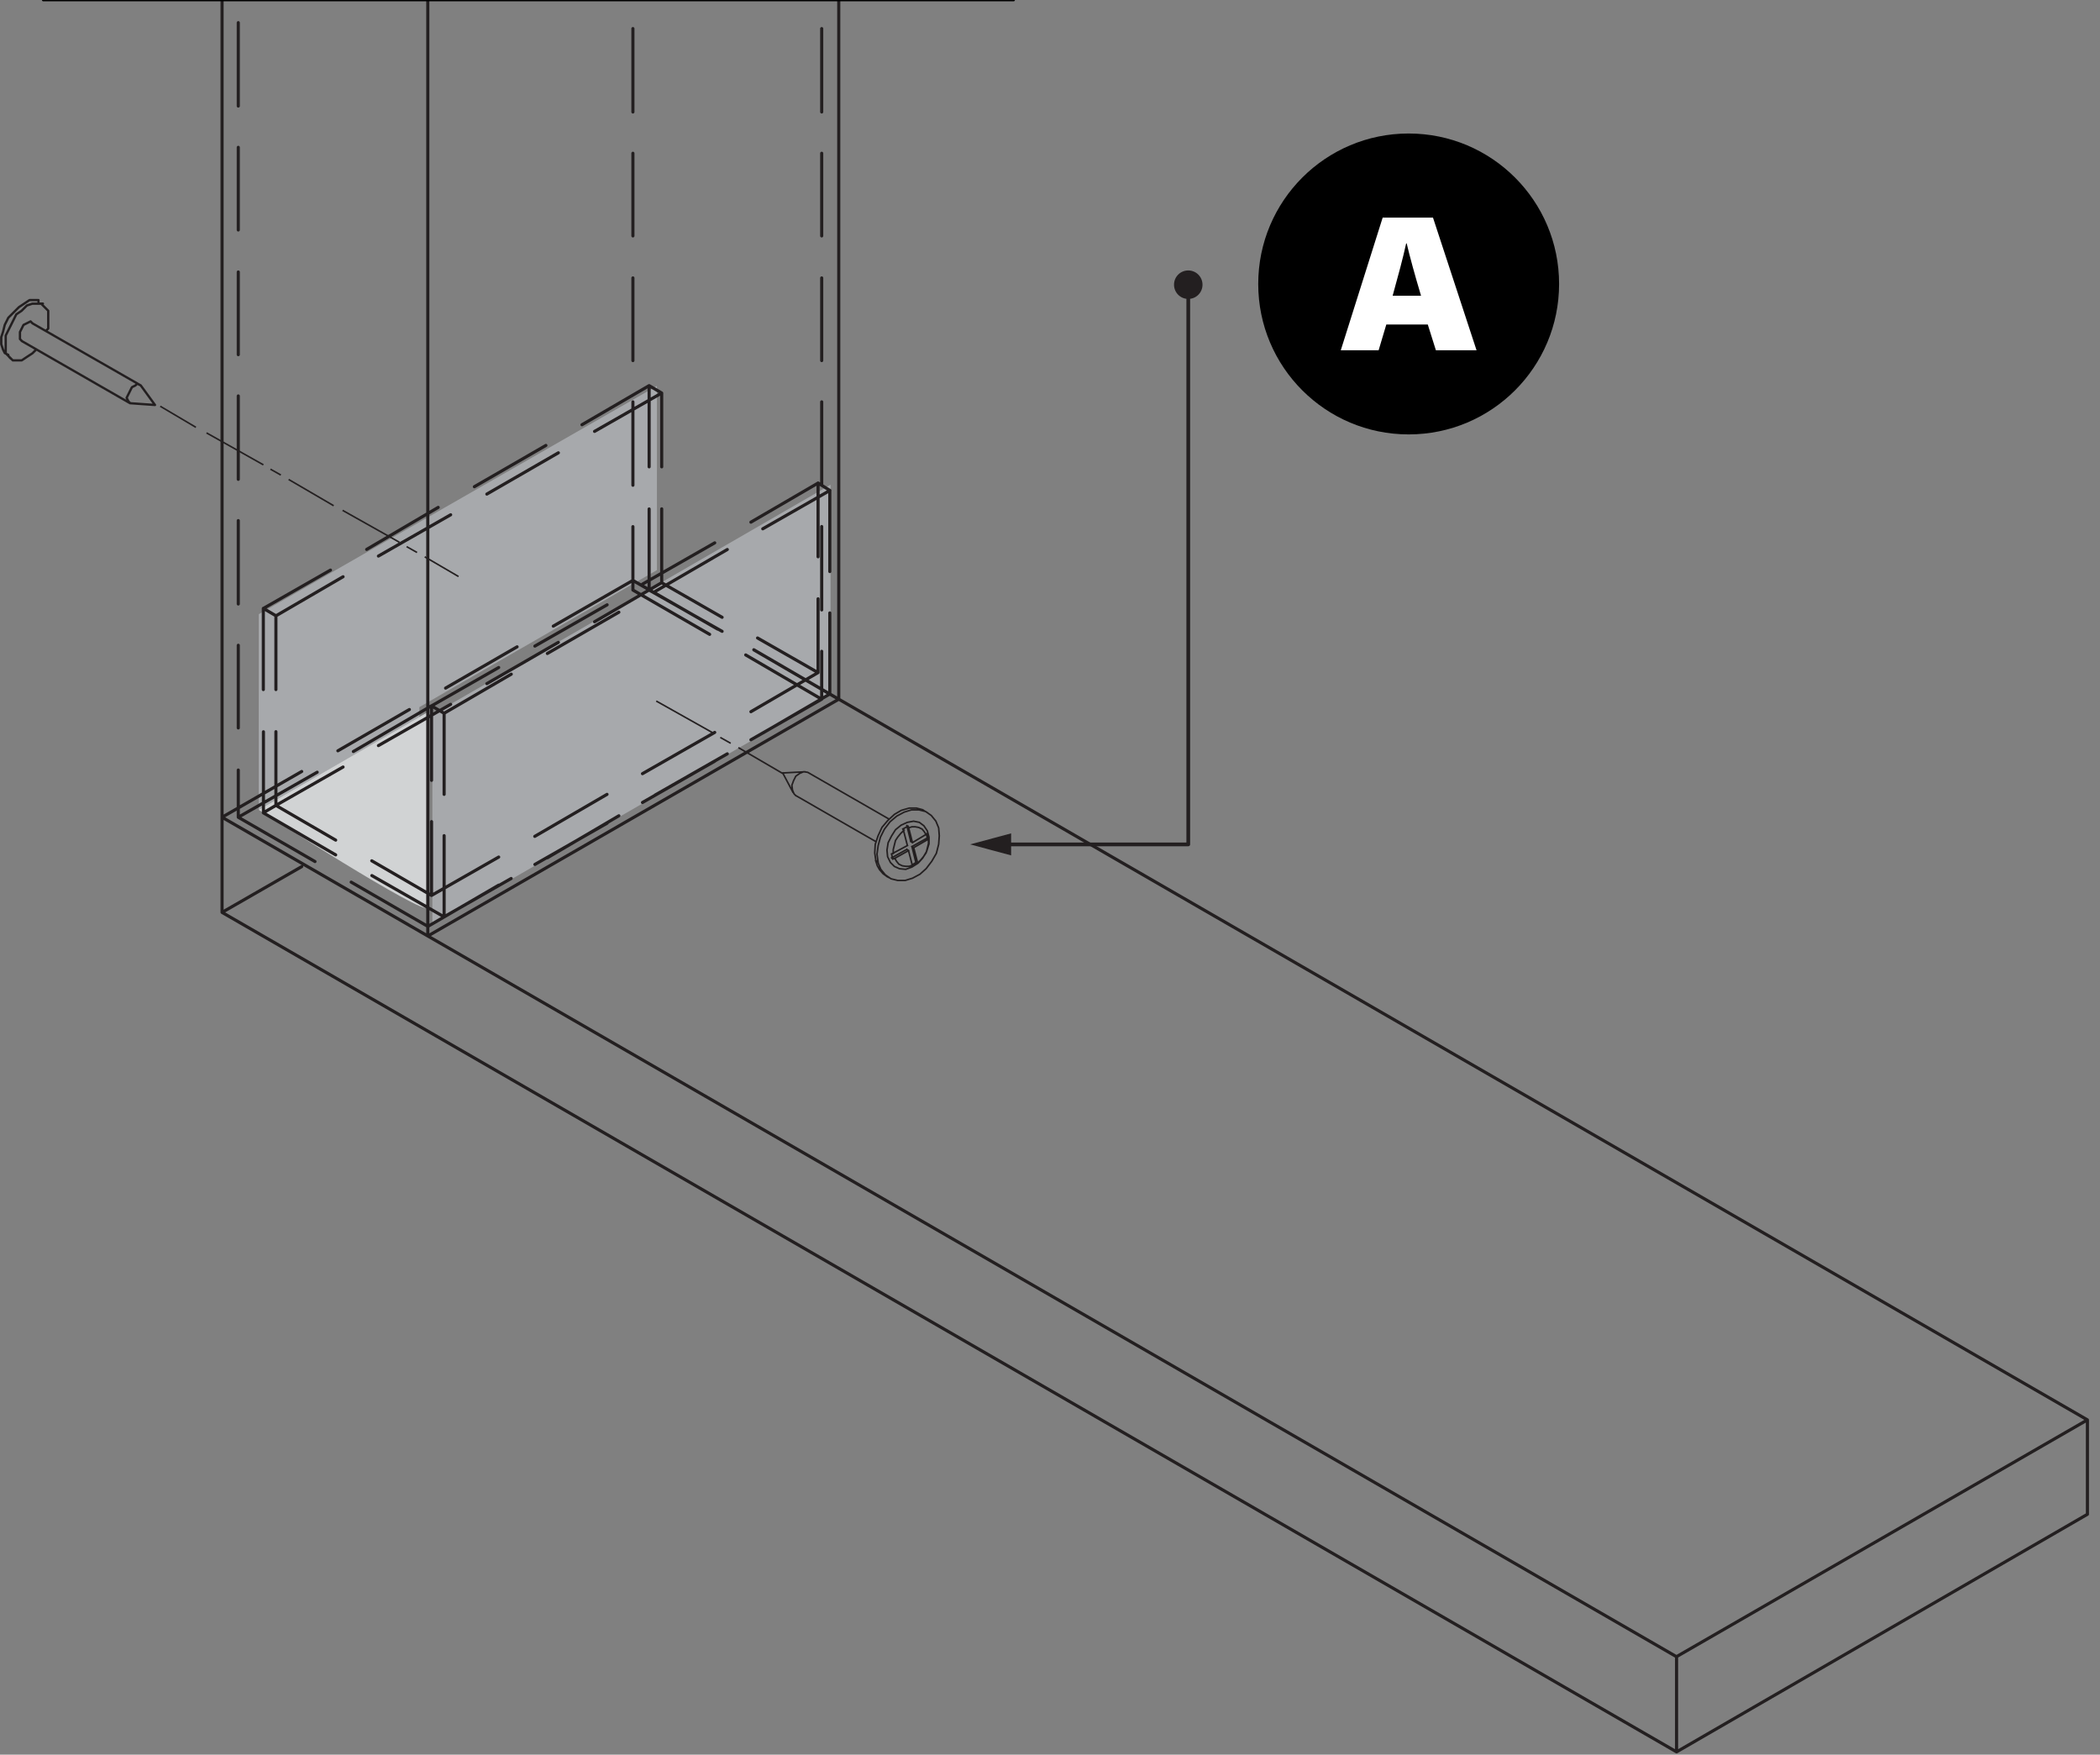 <?xml version="1.0" encoding="UTF-8"?>
<svg xmlns="http://www.w3.org/2000/svg" xmlns:xlink="http://www.w3.org/1999/xlink" id="Layer_1" data-name="Layer 1" viewBox="0 0 202 168.76">
  <rect x="0" y="0" width="202" height="168.76" fill="#808080" stroke="none"/>
  <defs>
    <style>
      .cls-1 {
        stroke-width: .22px;
      }

      .cls-1, .cls-2, .cls-3, .cls-4, .cls-5, .cls-6 {
        fill: none;
      }

      .cls-1, .cls-3, .cls-4, .cls-5 {
        stroke-linecap: round;
        stroke-linejoin: round;
      }

      .cls-1, .cls-3, .cls-5, .cls-6 {
        stroke: #231f20;
      }

      .cls-7 {
        clip-path: url(#clippath-2);
      }

      .cls-8, .cls-2, .cls-9, .cls-10, .cls-11, .cls-12 {
        stroke-width: 0px;
      }

      .cls-13 {
        clip-path: url(#clippath-1);
      }

      .cls-3 {
        stroke-width: .3px;
      }

      .cls-4 {
        stroke: #000;
        stroke-width: .25px;
      }

      .cls-9 {
        fill: #fff;
      }

      .cls-10 {
        fill: #a7a9ac;
      }

      .cls-11 {
        fill: #231f20;
      }

      .cls-14 {
        clip-path: url(#clippath);
      }

      .cls-12 {
        fill: #d1d3d4;
      }

      .cls-15 {
        clip-path: url(#clippath-3);
      }

      .cls-5 {
        stroke-width: .36px;
      }

      .cls-6 {
        stroke-linecap: square;
        stroke-miterlimit: 10;
        stroke-width: .15px;
      }
    </style>
    <clipPath id="clippath">
      <rect class="cls-2" y="-.13" width="248.06" height="179.4"></rect>
    </clipPath>
    <clipPath id="clippath-1">
      <rect class="cls-2" x="10.58" y="-.13" width="201" height="179.4"></rect>
    </clipPath>
    <clipPath id="clippath-2">
      <rect class="cls-2" y="-.13" width="248.06" height="179.4"></rect>
    </clipPath>
    <clipPath id="clippath-3">
      <rect class="cls-2" y="-.13" width="248.06" height="179.4"></rect>
    </clipPath>
  </defs>
  <polygon class="cls-10" points="24.89 59.07 24.89 77.9 40.34 68.96 40.34 68.01 63.19 54.83 63.19 37.12 24.89 59.07"></polygon>
  <polygon class="cls-10" points="41.59 68.74 41.59 88.95 79.89 66.84 79.89 46.62 41.59 68.74"></polygon>
  <g class="cls-14">
    <path class="cls-12" d="M24.89,77.89s16.13,10.37,16.22,9.38c.1-.99,0-18.76,0-18.76,0,0-16.22,9.38-16.22,9.38Z"></path>
  </g>
  <g class="cls-13">
    <path class="cls-3" d="M21.36,78.6l19.79,11.42v-456.2l39.52-22.78M41.16,90.02l39.52-22.77v-456.21l-19.8-11.42M72.51,62.49l8.16,4.75M60.88,55.82l8.16,4.68M21.36,78.6v-456.13l39.52-22.85M53.22,60.22l7.66-4.4M42.86,66.18l6.88-3.97M32.5,72.21l6.88-3.97M21.36,78.6l7.66-4.4M47.97,85.13l-6.81,3.97M58.4,79.17l-6.95,3.97M68.75,73.21l-6.95,3.97M79.04,67.25l-6.81,3.9M30.3,82.86l-7.38-4.26M41.16,89.1l-7.38-4.26M22.92,10.2V2.18M22.92,22.12v-7.95M22.92,34.11v-7.95M22.92,46.1v-8.02M22.92,58.09v-8.02M22.92,70.01v-7.95M22.92,78.6v-4.54M33.99,72.28l7.52-4.4M22.92,78.6l7.59-4.33M60.88-1.22v-8.02M60.88,10.77V2.75M60.88,22.69v-7.95M60.88,34.68v-7.95M60.88,46.67v-8.02M60.88,56.75v-6.1M79.04-1.22v-8.02M79.04,10.77V2.75M79.04,22.69v-7.95M79.04,34.68v-7.95M79.04,46.67v-8.02M79.04,58.66v-8.02M71.73,62.99l7.31,4.26v-4.61M60.88,56.75l7.38,4.26M72.87,62.71l6.95,4.04M62.44,56.75l7.02,3.97M62.44,44.9v-7.81M62.44,56.75v-7.8M25.33,78.17l1.21-.71M25.33,66.32v-7.8M32.29,82.22l-6.95-4.04v-7.8M42.72,88.18l-6.95-3.97M42.72,76.4v-7.8M42.72,88.18v-7.81M79.82,54.97v-7.81M79.82,66.75v-7.8M49.17,84.49l-6.46,3.69M59.53,78.46l-6.88,4.04M69.96,72.5l-6.95,3.97M79.82,66.75l-6.46,3.76M41.51,67.89l1.21.71M73.37,50.86l6.46-3.69-1.13-.71M63.01,56.89l6.95-4.04M52.65,62.85l6.88-3.97M42.72,68.6l6.46-3.76M78.69,53.55v-7.1M78.69,64.69v-7.1M47.97,64.2l-6.46,3.69M58.4,58.17l-6.95,3.97M68.75,52.21l-6.95,3.97M78.69,46.46l-6.46,3.76M41.51,75.05v-7.17M41.51,86.12v-7.1M69.46,59.37l-5.82-3.33M72.23,68.45l6.46-3.76-5.82-3.33M61.8,74.41l6.95-3.97M51.44,80.44l6.95-4.04M35.76,82.79l5.75,3.33,6.46-3.69M26.54,77.46l5.75,3.34M31.79,54.83l-6.46,3.69M42.15,48.8l-6.88,4.04M52.51,42.84l-6.88,3.97M63.65,37.8l-1.21-.71-6.46,3.76M26.54,66.32v-7.1l-1.21-.71M26.54,77.46v-7.09M57.19,41.49l6.46-3.69M46.83,47.52l6.88-3.97M36.4,53.48l6.95-3.97M26.54,59.23l6.46-3.76M63.65,44.9v-7.1M63.65,56.04v-7.1M33,73.77l-6.46,3.69M43.35,67.74l-6.95,3.97M53.71,61.78l-6.88,3.97M63.65,56.04l-6.46,3.76M29.02,74.2l-7.66,4.4M39.38,68.24l-6.88,3.97M49.74,62.21l-6.88,3.97M60.88,55.82l-7.66,4.4M29.02,83.35l-7.66,4.4M21.36,87.75v-9.15l139.91,80.74M21.36,87.75l139.91,80.74M161.27,159.34v9.15l39.52-22.85v-9.08l-39.52,22.77h0ZM69.04,60.51l-8.16-4.68M80.67,67.25l-8.16-4.75M200.79,136.56l-120.12-69.32"></path>
  </g>
  <path class="cls-6" d="M88.1,82.95l.11.11M88.27,83l-.38-1.47M87.88,81.53l1.42-.82M87.72,81.42l.16.11M89.19,80.6l.11.05M77.8,74.34l-.11-.06-.38-.06-.38.16-.38.27-.22.44-.16.44.06.44M76.22,75.97l.16.38.16.16M87.77,83.28l-.38-1.47M87.23,81.69l.16.11M86.03,82.57l1.36-.76M87.77,81.04l1.36-.82M87.77,81.04l-.38-1.47M87.61,80.93l.16.11M87.61,80.93l-.38-1.53M89.14,80.28l.05.33M87.72,81.42l1.47-.82M88.1,82.95l-.38-1.53M87.77,83.17l.33-.22M85.76,82.51l1.47-.82M87.28,81.31l-.38-1.47M85.87,82.08l1.42-.76M87.72,83.33l.05-.05M87.72,83.33l.49-.27M88.21,83.06l.06-.06M88.27,83l.33-.33.27-.33.22-.33.11-.44.11-.44v-.38M89.3,80.71v-.06M89.19,80.17l.11.49M89.14,80.22l.05-.06M89.08,80.28l-.16-.27-.22-.27-.33-.16-.33-.06h-.33l-.33.11M87.39,79.57l-.06-.11M86.85,79.73l.49-.27M86.9,79.84l-.06-.11M86.96,79.84l-.33.33-.27.33-.22.33-.11.44-.11.44v.38M85.76,82.13l.11-.06M85.76,82.13l.11.49M85.87,82.62l.16-.06M86.08,82.57l.16.27.22.27.33.16.33.05h.33l.33-.11M85.38,82.4l.27.55.38.38.49.22.6.06.6-.22.6-.38.44-.49.38-.65.22-.71v-.65l-.16-.6-.33-.49-.44-.33-.55-.11-.6.11-.6.27-.54.44-.38.6-.33.65-.11.71.06.65h0ZM84.45,82.95l.27.65.44.54.55.38.65.16h.71l.71-.22.71-.38.6-.54.54-.71.44-.76.22-.87.06-.82-.06-.76-.27-.65-.44-.54-.54-.38-.65-.16h-.71l-.71.22-.71.38-.65.55-.54.71-.38.76-.22.82-.11.82.11.82s-.02-.02-.02-.02ZM88.92,77.99l-.16-.11-.6-.16h-.71l-.76.22-.65.38-.65.6-.55.65-.38.82-.27.82-.05.82.11.76M84.23,82.78l.16.49.22.38.33.38.38.27M75.29,74.34l2.13-.11M76.27,76.19l-.98-1.85M84.23,80.93l-7.69-4.42M77.8,74.34l7.69,4.42M85.54,84.42l-.22-.11M88.92,77.99l.27.16M71.09,71.94l4.2,2.45M69.35,70.96l.87.49M63.19,67.46l5.34,3M15.48,39.11l3.3,1.95"></path>
  <g class="cls-7">
    <path class="cls-1" d="M2.08,32.79l10.43,5.99,2.4.17-1.37-1.88-10.43-5.98M4.13,29.2h-.34M.88,34.33l.17.17M13.54,37.07l-.34-.17-.17.17-.34.17-.17.34-.17.34-.17.34.17.34.17.17M3.11,31.08l-.17-.17-.34.17-.34.17-.17.34-.17.34v.68l.17.17M4.47,31.77l.17-.17v-1.71l-.34-.34-.34-.34h-.85l-.52.17-.51.51-.51.34-.34.68-.34.68-.34.68v1.71l.34.34.34.34h.86l.51-.34.52-.34.34-.34M3.7,29.03v-.17h-.86l-.51.34-.51.34-.51.51-.51.51-.34.68-.17.68-.17.51v.68l.17.51.17.34.34.17"></path>
  </g>
  <path class="cls-6" d="M40.92,53.59l3.12,1.82M39.18,52.61l.87.49M33.02,49.12l5.34,3M27.83,46.15l4.2,2.45M26.08,45.16l.87.49M19.93,41.67l5.34,3"></path>
  <polyline class="cls-5" points="96.54 81.21 114.3 81.21 114.3 27.31"></polyline>
  <polygon class="cls-11" points="97.26 82.27 93.32 81.21 97.26 80.15 97.26 82.27"></polygon>
  <g class="cls-15">
    <path class="cls-11" d="M115.67,27.38c0-.75-.61-1.37-1.37-1.37s-1.37.61-1.37,1.37.61,1.37,1.37,1.37,1.37-.61,1.37-1.37"></path>
  </g>
  <line class="cls-4" x1="4.16" y1="0" x2="97.5" y2="0"></line>
  <g>
    <circle class="cls-8" cx="135.5" cy="27.31" r="14.47"></circle>
    <path class="cls-9" d="M133.35,31.21l-.74,2.48h-3.64l4.03-12.76h4.84l4.19,12.76h-3.91l-.78-2.48h-4,.01ZM136.69,28.44c-.6-2-1.09-3.79-1.38-5.03h-.05c-.3,1.38-.79,3.19-1.3,5.03h2.74,0Z"></path>
  </g>
</svg>
